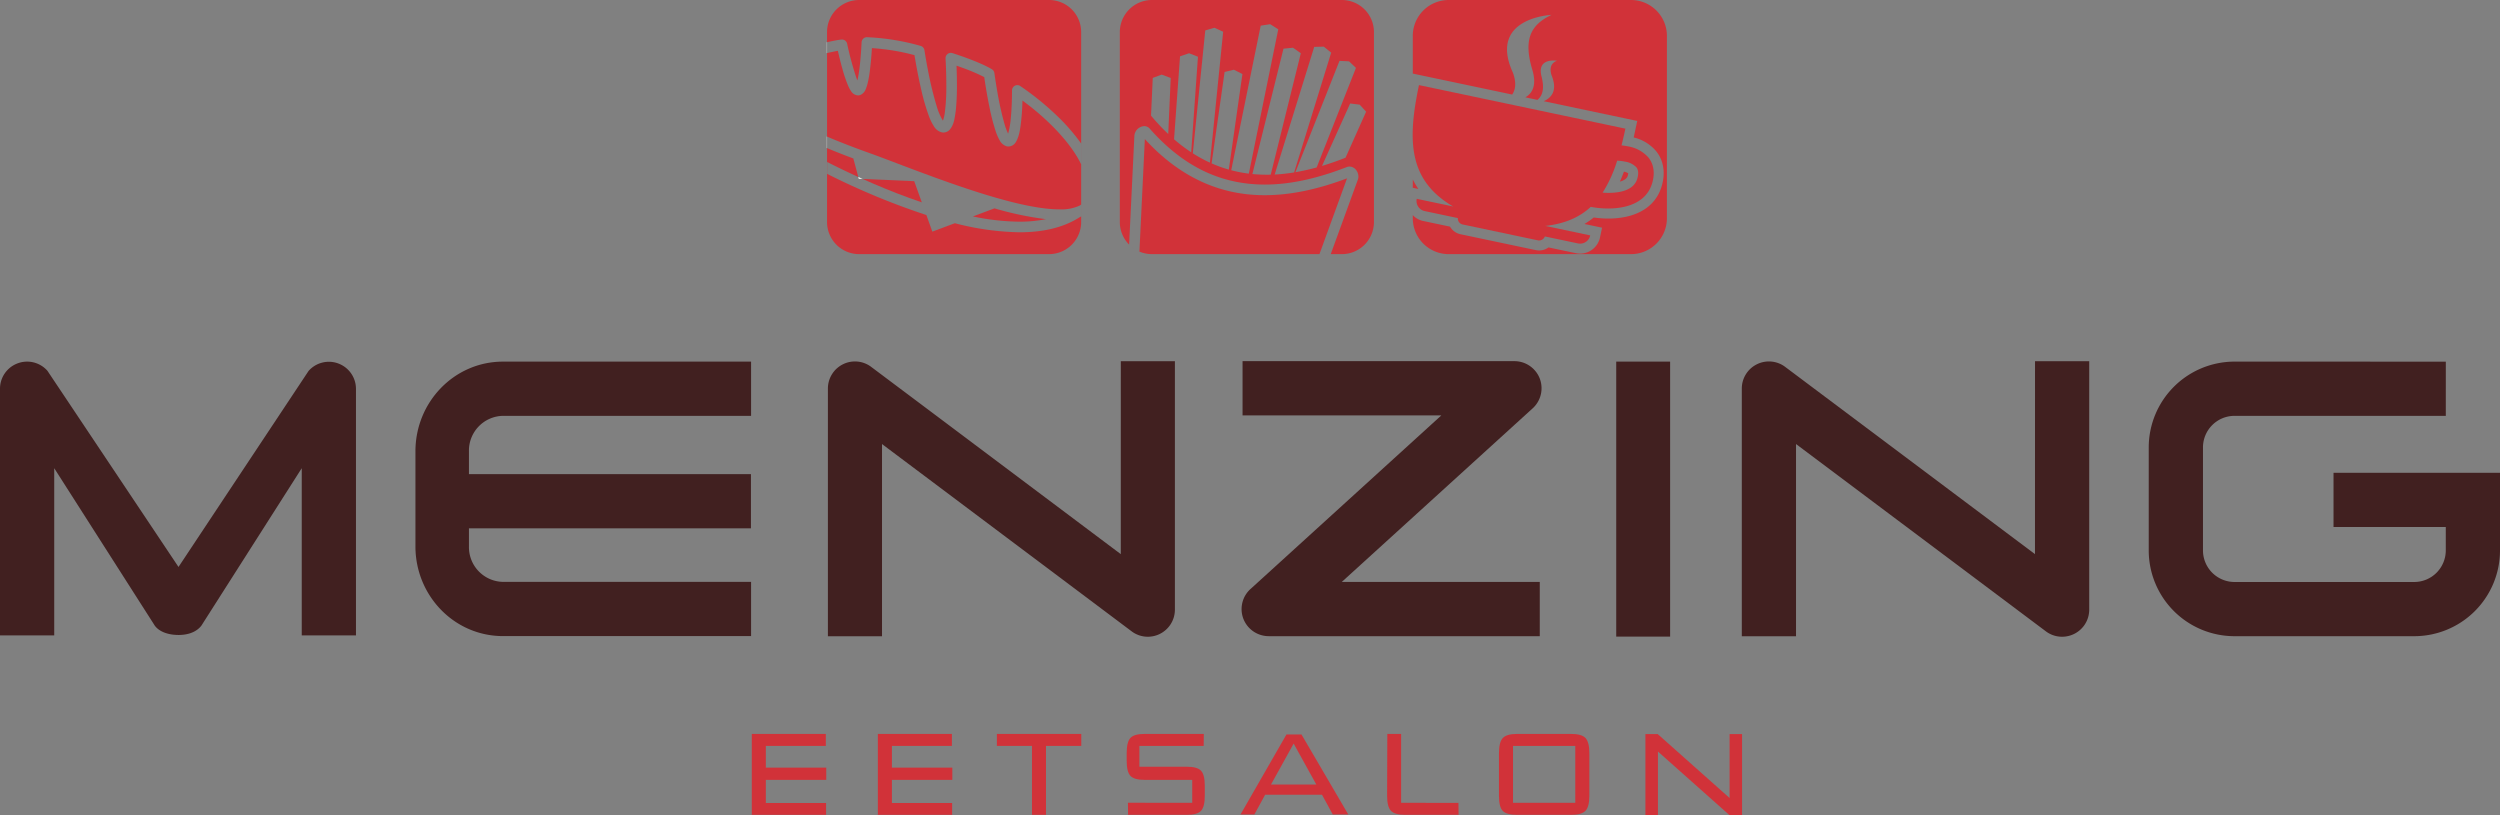<svg xmlns="http://www.w3.org/2000/svg" viewBox="0 0 1000.296 326.195"><rect x="0" y="0" width="1000.296" height="326.195" fill="#808080" stroke="none"/><defs><style>.a{fill:#d13239;}.b{fill:#412020;}.c{fill:#fff;}</style></defs><title>menzing</title><path class="a" d="M514.738,293.872H520.746l18.719,32.008h-6.202l-4.304-7.879H506.199l-4.302,7.879h-5.54ZM526.684,313.908l-9.068-16.388L508.549,313.908Z" transform="translate(0 -0)"/><polygon class="a" points="398.868 298.454 412.913 298.454 412.913 326.025 418.519 326.025 418.519 298.454 432.64 298.454 432.64 293.656 398.868 293.656 398.868 298.454"/><polygon class="a" points="306.421 321.292 306.421 312.043 330.601 312.043 330.601 307.137 306.421 307.137 306.421 298.454 330.429 298.454 330.429 293.656 300.802 293.656 300.802 326.025 330.527 326.025 330.527 321.292 306.421 321.292"/><polygon class="a" points="356.867 321.292 356.867 312.043 381.046 312.043 381.046 307.137 356.867 307.137 356.867 298.454 380.871 298.454 380.871 293.656 351.244 293.656 351.244 326.025 380.969 326.025 380.969 321.292 356.867 321.292"/><path class="a" d="M628.606,293.656h-21.535c-2.804,0-4.746.534-5.763,1.631-1.032,1.098-1.545,3.117-1.545,6.072v17.023c0,3.004.498,5.034,1.516,6.069,1,1.054,2.94,1.575,5.792,1.575h21.535c2.814,0,4.748-.538,5.774-1.608,1.027-1.063,1.55-3.079,1.55-6.036V301.359c0-2.955-.523-4.974-1.55-6.072C633.354,294.19,631.42,293.656,628.606,293.656Zm1.694,27.565H605.387V298.454h24.912Z" transform="translate(0 -0)"/><path class="a" d="M555.007,318.383c0,2.956.519,4.972,1.541,6.036,1.034,1.07,2.963,1.608,5.767,1.608h21.281l-.047-4.79-22.93-.015V293.656h-.667l-4.858-.008Z" transform="translate(0 -0)"/><path class="a" d="M481.667,293.659l-8.705-.003H457.997q-4.186,0-5.687,1.601c-1,1.067-1.503,3.092-1.503,6.102v3.058c0,2.951.503,4.956,1.503,6.026q1.503,1.603,5.687,1.601h19.036v9.178h-.103l-25.621-.025.058,4.83h23.515c2.782,0,4.688-.538,5.68-1.608,1.004-1.08,1.5-3.092,1.5-6.055v-3.917c0-2.955-.496-4.987-1.5-6.049-.992-1.088-2.898-1.614-5.68-1.614H455.894v-8.328h25.719Z" transform="translate(0 -0)"/><polygon class="a" points="697.03 293.724 692.04 293.724 692.04 319.299 663.368 293.8 663.368 293.724 658.367 293.724 658.367 326.184 663.368 326.184 663.368 300.697 692.04 326.195 692.056 326.184 697.03 326.184 697.03 293.724"/><path class="b" d="M646.681,254.723V144.692h21.566V254.723Z" transform="translate(0 -0)"/><path class="b" d="M201.214,166.387h99.307V144.692H201.214c-19.46.03-34.957,16.172-34.989,35.821v38.175c.032,19.661,15.53,35.796,34.989,35.824h99.307V232.819H201.214a13.888,13.888,0,0,1-13.579-14.132v-7.287H300.466V189.71H187.635v-9.198A13.889,13.889,0,0,1,201.214,166.387Z" transform="translate(0 -0)"/><path class="b" d="M933.687,189.166V210.856H978.604v9.374a12.651,12.651,0,0,1-12.63,12.637H894.084a12.647,12.647,0,0,1-12.632-12.637V179.021a12.635,12.635,0,0,1,12.632-12.632h84.53V144.7l-84.53-.013a34.356,34.356,0,0,0-34.337,34.334v41.209a34.336,34.336,0,0,0,34.337,34.322h71.89a34.326,34.326,0,0,0,34.322-34.322V189.166Z" transform="translate(0 -0)"/><path class="b" d="M818.426,252.482l-99.807-74.815v76.918H696.929v-99.115a10.824,10.824,0,0,1,6.09-9.744h0a10.823,10.823,0,0,1,11.421,1.19h0l99.794,74.802.015-77.207h21.686v99.413a10.822,10.822,0,0,1-6.084,9.744h0a10.84,10.84,0,0,1-4.77,1.102h0a10.759,10.759,0,0,1-6.654-2.288Z" transform="translate(0 -0)"/><path class="b" d="M452.625,252.482l-99.718-74.815v76.918H331.258v-99.115a10.832,10.832,0,0,1,6.076-9.744h0a10.788,10.788,0,0,1,11.402,1.19h0l99.709,74.802.01-77.207h21.644v99.413a10.839,10.839,0,0,1-6.074,9.744h0a10.799,10.799,0,0,1-4.76,1.102h0a10.734,10.734,0,0,1-6.64-2.288Z" transform="translate(0 -0)"/><path class="b" d="M507.62,254.542a10.88,10.88,0,0,1-10.17-7.077h0a10.855,10.855,0,0,1,3.107-11.982h0l76.155-69.284H497.171V144.507H605.966a10.885,10.885,0,0,1,10.168,7.076h0a10.891,10.891,0,0,1-3.101,11.993h0l-76.17,69.274h79.225v21.692Zm-10.449-88.343v0Z" transform="translate(0 -0)"/><path class="b" d="M120.732,254.242V187.334L80.531,250.4c-2.306,2.89-6.017,3.665-9.111,3.665h0c-3.104-.012-7.222-.775-9.447-3.665h0L21.695,187.334v66.908H0V155.542a10.817,10.817,0,0,1,7.003-10.142h0a10.822,10.822,0,0,1,11.971,2.956h0l52.447,78.496,52.04-78.427a10.818,10.818,0,0,1,11.963-2.965h0a10.843,10.843,0,0,1,7.006,10.152h0v98.629Z" transform="translate(0 -0)"/><path class="a" d="M407.907,88.696a52.978,52.978,0,0,0,10.58-1.009,128.083,128.083,0,0,1-20.581-4.32l-8.632,3.235A93.917,93.917,0,0,0,407.907,88.696Z" transform="translate(0 -0)"/><path class="a" d="M345.143,71.595c1.433.642,2.896,1.288,4.402,1.936,6.002,2.587,12.552,5.159,19.293,7.437l-3.042-8.474Z" transform="translate(0 -0)"/><path class="a" d="M419.753.002H343.758a12.843,12.843,0,0,0-12.844,12.841v4.035c2.587-.565,4.674-.951,5.768-1.058a2.13,2.13,0,0,1,2.274,1.679,126.717,126.717,0,0,0,3.637,13.474c.151.43.311.84.469,1.215l.007-.03a53.776,53.776,0,0,0,.988-6.224c.5-4.544.685-8.999.685-9.009a2.126,2.126,0,0,1,2.18-2.038,92.346,92.346,0,0,1,21.484,3.491,2.121,2.121,0,0,1,1.478,1.714c.003.008.518,3.397,1.398,7.928a134.56,134.56,0,0,0,3.529,14.544,23.743,23.743,0,0,0,2.469,5.72,15.672,15.672,0,0,0,.758-3.217,81.081,81.081,0,0,0,.601-11.022c.003-5.678-.309-10.625-.309-10.636a2.123,2.123,0,0,1,2.757-2.159c.076.038,10.289,3.209,15.768,6.443a2.139,2.139,0,0,1,1.019,1.541c.003.007.427,3.16,1.151,7.315a121.663,121.663,0,0,0,2.911,13.119,23.723,23.723,0,0,0,1.429,3.798q.052-.161.104-.339a35.014,35.014,0,0,0,.977-5.897c.445-4.558.479-9.523.476-10.747,0-.208.003-.324.003-.333a2.122,2.122,0,0,1,3.282-1.742,112.568,112.568,0,0,1,15.406,12.583,77.249,77.249,0,0,1,8.969,10.43v8.311c-4.886-10.121-15.774-19.753-22.111-24.471-.483-.369-.938-.709-1.359-1.02-.047,1.625-.132,3.586-.283,5.593-.392,4.277-.757,8.446-2.426,11.102a3.518,3.518,0,0,1-2.886,1.683,3.18,3.18,0,0,1-.859-.115,4.871,4.871,0,0,1-2.726-2.447,20.198,20.198,0,0,1-1.554-3.585,82.021,82.021,0,0,1-2.448-9.464c-1.055-5.086-1.812-10.055-2.118-12.156a71.53,71.53,0,0,0-8.338-3.589c-1.002-.372-1.94-.705-2.753-.987.082,2.005.166,4.785.166,7.771a94.331,94.331,0,0,1-.476,10.319c-.459,3.206-.758,5.734-2.548,7.66a3.37,3.37,0,0,1-2.921.956,5.091,5.091,0,0,1-3.262-2.444,20.417,20.417,0,0,1-1.968-3.982,83.846,83.846,0,0,1-3.116-10.723c-1.323-5.687-2.29-11.279-2.698-13.764a83.351,83.351,0,0,0-12.622-2.411c-1.783-.207-3.294-.334-4.406-.412-.083,1.389-.216,3.321-.413,5.398-.417,4.085-.931,8.498-2.134,11.185a3.879,3.879,0,0,1-2.173,2.208,2.761,2.761,0,0,1-.841.135,3.462,3.462,0,0,1-2.757-1.665,13.225,13.225,0,0,1-1.307-2.455,55.717,55.717,0,0,1-2.18-6.484c-.777-2.749-1.429-5.476-1.832-7.238-1.126.207-2.621.519-4.318.901V54.661c4.385,1.869,9.973,4.084,16.96,6.572,16.735,6.005,56.268,22.61,76.053,22.537a17.472,17.472,0,0,0,7.987-1.475,7.484,7.484,0,0,0,.669-.446v4.756c-.169.066-.309.178-.481.239h0c-6.789,4.397-15.17,6.095-24.192,6.099a109.713,109.713,0,0,1-25.862-3.63l-9.001,3.373-2.384-6.643a288.21,288.21,0,0,1-39.698-16.468V64.822c3.568,1.81,7.783,3.864,12.449,5.991l-1.98-7.408c-4.025-1.501-7.511-2.885-10.519-4.141V88.837a12.843,12.843,0,0,0,12.844,12.844H419.753A12.842,12.842,0,0,0,432.594,88.837V12.843A12.84,12.84,0,0,0,419.753.002Z" transform="translate(0 -0)"/><path class="c" d="M365.794,72.488l.003.007.016.001Z" transform="translate(0 -0)"/><path class="c" d="M345.143,71.595q-.876-.393-1.731-.782l.192.715Z" transform="translate(0 -0)"/><path class="c" d="M330.821,54.622v4.605l.092.038V54.661Z" transform="translate(0 -0)"/><path class="c" d="M330.821,16.897v4.356c.032-.007.061-.013.092-.021v-4.354C330.881,16.884,330.854,16.889,330.821,16.897Z" transform="translate(0 -0)"/><path class="a" d="M506.073,78.099c-17.118.03-33.456-6.557-48-22.453l-2.17,45.022a12.059,12.059,0,0,1-1.133-.546,12.809,12.809,0,0,0,6.134,1.56h67.032q5.525-15.17,11.043-30.329C527.796,75.571,516.793,78.096,506.073,78.099Z" transform="translate(0 -0)"/><path class="a" d="M454.667,100.06c-.33-.184-.655-.38-.967-.591C454.012,99.68,454.337,99.876,454.667,100.06Z" transform="translate(0 -0)"/><path class="a" d="M536.903 0H460.903a12.85,12.85,0,0,0-12.843,12.845V88.838a12.832,12.832,0,0,0,5.609,10.608,12.989,12.989,0,0,1-1.888-1.571l2.109-43.636a4.191,4.191,0,0,1,3.924-3.769,2.94,2.94,0,0,1,2.213.992l-.002.002c14.253,16.119,29.566,22.355,46.047,22.386,10.477.003,21.453-2.586,32.806-7.003a2.95,2.95,0,0,1,1.083-.203,3.419,3.419,0,0,1,2.729,1.492,4.312,4.312,0,0,1,.833,2.509,3.448,3.448,0,0,1-.199,1.184q-5.428,14.916-10.87,29.855h4.448a12.848,12.848,0,0,0,12.843-12.844V12.846A12.851,12.851,0,0,0,536.903 0Zm-69.471,53.614a84.176,84.176,0,0,1-6.888-7.349l.699-15.092V31.169l.005.001,3.578-1.324,3.577,1.345.017.004Zm2.324,2.11L472.153,22.536l.01.003,3.608-1.241,3.544,1.406.01.002v.007L476.618,60.927A64.345,64.345,0,0,1,469.756,55.724Zm7.512,5.618,4.985-49.164.002-.007.002-.007.01.001,3.665-1.058,3.477,1.59.005.002L484.117,65.078A56.647,56.647,0,0,1,477.268,61.342Zm7.514,4.026,5.201-36.577h.018l3.708-.894,3.394,1.731.01.002-.002.008-5.44,38.215A50.872,50.872,0,0,1,484.782,65.369Zm7.852,2.748,11.793-57.842v-.009l.017.002,3.771-.584,3.237,2.03.005.002v.006L499.679,69.476A53.149,53.149,0,0,1,492.634,68.117Zm8.466,1.52,12.443-50.163v-.008l.01.003,3.801-.372,3.109,2.187.023.005-.005.013-12.04,48.588A60.516,60.516,0,0,1,501.101,69.636Zm8.919.203,15.827-51.086.018.003,3.809-.096,2.955,2.412.003.001v-.001l.007.002-.007-.001-14.827,47.921A72.365,72.365,0,0,1,510.02,69.84Zm8.297-.932L535.951,24.364v-.005l.007.001,3.812.183,2.771,2.62v.01L526.817,67.004Q522.535,68.175,518.317,68.908Zm20.058-5.807c-3.16,1.252-6.301,2.36-9.418,3.292L540.226,41.407V41.402l.015.009,3.791.458,2.565,2.819.008.005Z" transform="translate(0 -0)"/><polygon class="c" points="532.632 21.072 532.632 21.073 532.639 21.074 532.632 21.072"/><path class="c" d="M454.77,100.123c-.035-.02-.068-.043-.103-.063C454.702,100.08,454.735,100.103,454.77,100.123Z" transform="translate(0 -0)"/><path class="c" d="M453.7,99.47l-.03-.023Z" transform="translate(0 -0)"/><path class="a" d="M651.32,70.22c.123-.478.149-.785.188-.875a5.521,5.521,0,0,0-1.737-.673q-.771,2.099-1.619,3.994C649.71,72.249,650.992,71.508,651.32,70.22Z" transform="translate(0 -0)"/><path class="a" d="M567.759,34.049c-1.701,8.064-2.76,15.398-2.479,21.977v.124c.497,11.001,4.78,19.875,16.181,26.477l-14.598-3.079a4.139,4.139,0,0,0,3.181,4.911l13.266,2.798a2.445,2.445,0,0,0,1.913,2.556l30.114,6.353a2.444,2.444,0,0,0,2.782-1.566l13.267,2.799a4.139,4.139,0,0,0,4.893-3.208l-17.976-3.791c7.844-.872,13.742-3.485,18.186-7.629,8.144,1.56,21.87,1.106,24.716-9.997,1.251-4.844-.215-7.992-1.671-9.789a13.882,13.882,0,0,0-8.06-4.403,24.484,24.484,0,0,0-2.671-.406q.812-3.224,1.548-6.705Zm82.466,30.63a7.894,7.894,0,0,1,4.497,2.242c.289.353,1.198,1.49.463,4.308-1.469,5.765-9.094,6.191-13.948,5.853a52.223,52.223,0,0,0,5.811-12.789A19.354,19.354,0,0,1,650.225,64.679Z" transform="translate(0 -0)"/><path class="a" d="M565.28,71.803v3.329l2.247.474A30.912,30.912,0,0,1,565.28,71.803Z" transform="translate(0 -0)"/><path class="a" d="M652.632 0H579.61a14.373,14.373,0,0,0-14.331,14.331V29.443l3.304.696L605.044,37.832c1.182-1.71,1.875-4.401.312-8.713C595.243,7.036,620.78,5.96,620.78,5.96c-8.577,4.078-11.216,10.053-7.688,21.905,1.9,6.348-.021,9.471-2.769,11.08l4.859,1.025c2.229-1.942,2.77-4.793,1.602-9.426C614.831,22.872,623,24.32,623,24.32s-3.753.856-2.202,5.769c2.561,6.268-.134,9.087-3.135,10.405l33.514,7.07,3.909.824-.825,3.909q-.289,1.373-.592,2.705a16.784,16.784,0,0,1,8.968,5.468c2.872,3.541,3.737,8.265,2.438,13.296-3.158,12.318-16.297,14.854-27.384,13.257a30.069,30.069,0,0,1-3.726,2.598l3.138.661,3.909.825-.824,3.909a8.143,8.143,0,0,1-9.626,6.292l-10.968-2.314a6.37,6.37,0,0,1-5.081,1.081L584.397,93.723a6.373,6.373,0,0,1-4.212-3.041L569.218,88.369a7.875,7.875,0,0,1-3.938-2.295v1.279a14.372,14.372,0,0,0,14.331,14.33h73.022a14.372,14.372,0,0,0,14.331-14.33V14.331A14.373,14.373,0,0,0,652.632 0Z" transform="translate(0 -0)"/></svg>